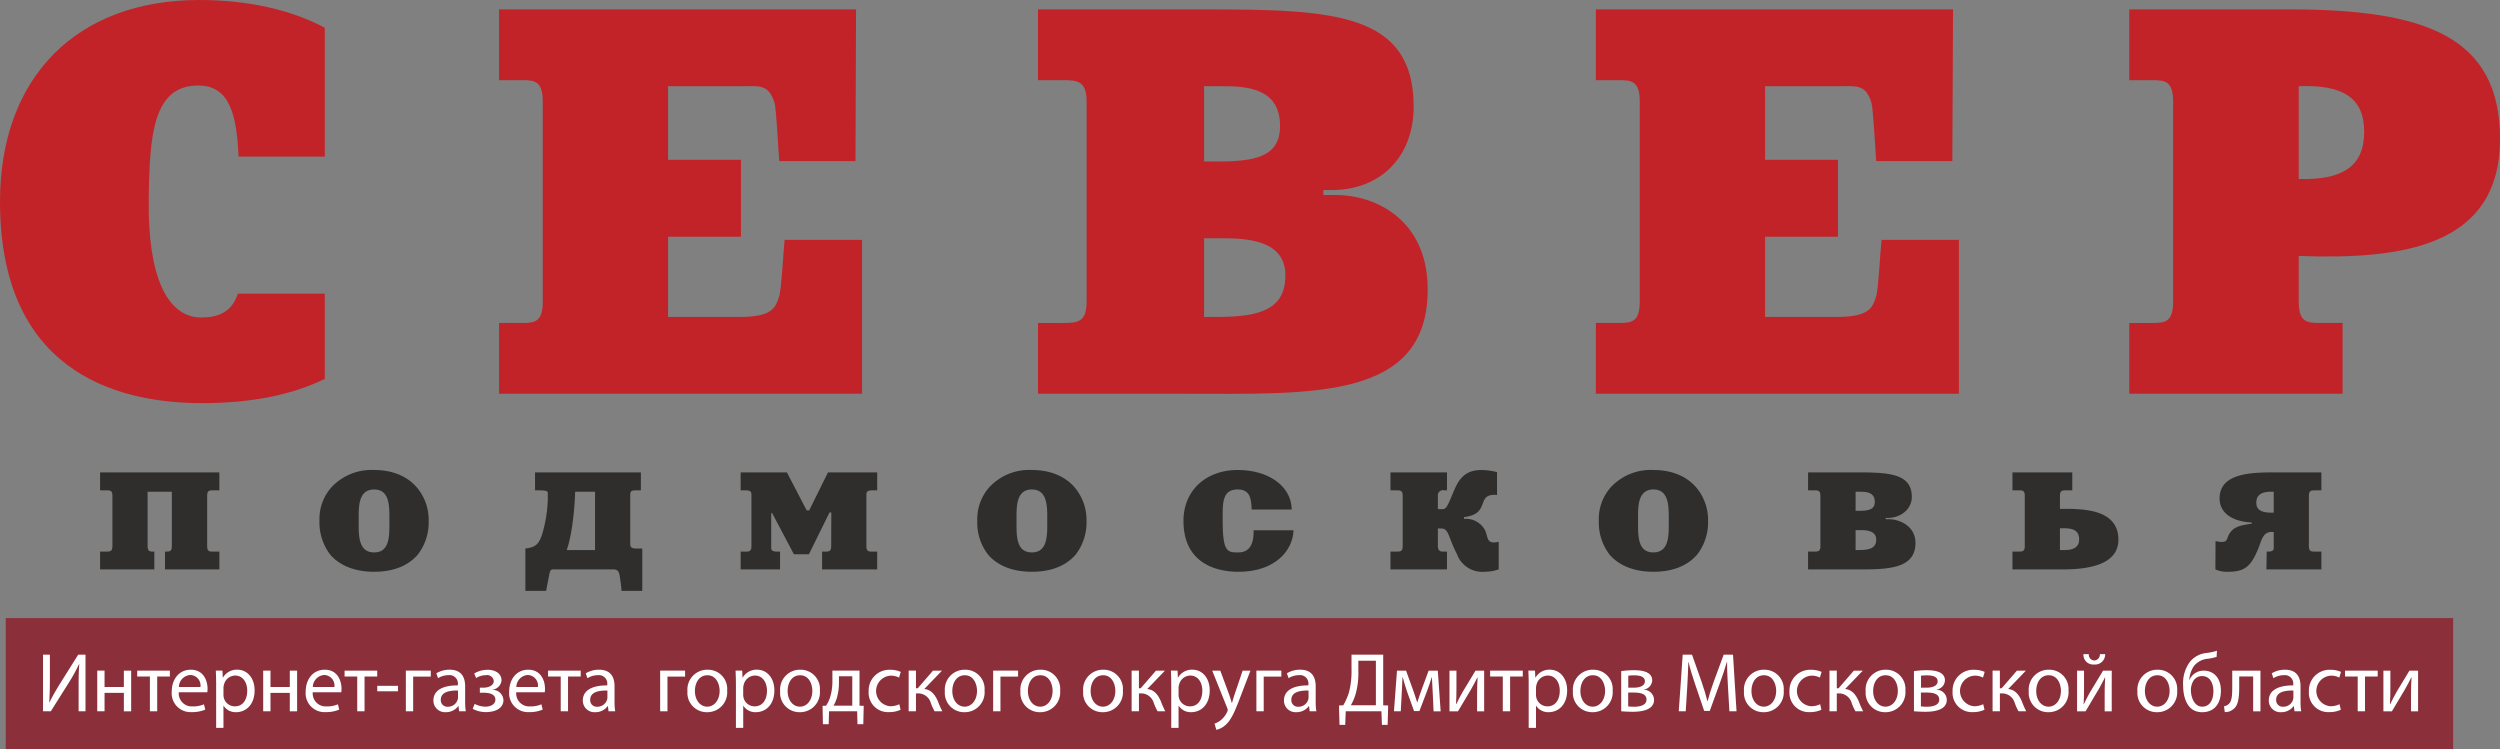 <svg xmlns="http://www.w3.org/2000/svg" id="Слой_1" data-name="Слой 1" viewBox="0 0 485.698 145.573">
  <rect x="0" y="0" width="485.698" height="145.573" fill="#808080" stroke="none"/>
  <defs>
    <style>
      .cls-1 {
        fill: #2f2e2d;
      }

      .cls-2 {
        fill: #c22328;
      }

      .cls-3 {
        fill: #8b303a;
      }

      .cls-4 {
        fill: #fff;
      }
    </style>
  </defs>
  <title>logo</title>
  <g>
    <path class="cls-1" d="M1226.451,420.411V423.9h1.253c0.681,0,1.144.027,1.144,1.035v9.8c0,1.035-.463,1.062-1.144,1.062h-1.253v3.459h10.539V435.8h-0.163c-0.681,0-1.144-.027-1.144-1.062V424.169h4.711v10.566c0,1.089-.517,1.062-1.171,1.062h-0.163v3.459h10.566V435.8H1248.4c-0.708,0-1.144,0-1.144-1.089v-9.777c0-1.008.436-1.035,1.144-1.035h1.225v-3.486h-23.175Zm53.24-.463a10.627,10.627,0,0,0-8.36,3.431,9.336,9.336,0,0,0-2.26,6.454,10.309,10.309,0,0,0,2.1,6.563c1.171,1.362,3.676,3.322,8.524,3.322,4.276,0,6.89-1.5,8.469-3.322a10.209,10.209,0,0,0,2.124-6.563,9.7,9.7,0,0,0-2.26-6.454C1286.908,422.045,1284.43,419.948,1279.691,419.948Zm0,3.785c2.751,0,2.968,2.669,2.968,5.2v1.825c0,2.587-.218,5.2-2.968,5.2s-3-2.642-3-5.2v-1.825C1276.7,426.7,1276.8,423.733,1279.691,423.733Zm31.263-3.322V423.9h0.654c1.961,0,1.825.245,1.825,0.735v1.035a26.6,26.6,0,0,1-1.171,7c-0.626,1.716-1.225,2.288-3.186,2.533v8.224h4.03l0.6-3.077c0.218-1.2.408-1.089,1.225-1.089h10.512c1.117,0,1.743-.136,1.961,1.28,0.027,0.218.272,1.607,0.354,2.887h4.03V435.2h-1.171c-1.035,0-1.171-.3-1.171-1.089v-9.15c0-.9.136-1.062,1.171-1.062h0.9v-3.486h-20.561Zm6.155,15.087c1.171-3.3,1.58-8.932,1.634-11.329h3.867V435.5h-5.5Zm49.618,3.758h10.7V435.8H1376.5c-0.545,0-1.171.082-1.171-1.062v-9.777c0-.681.027-1.062,1.171-1.062h0.926v-3.486h-9.559l-3.649,7.38h-0.49l-3.84-7.38h-8.987V423.9h0.953c1.117,0,1.144.381,1.144,1.062v9.777c0,1.035-.463,1.062-1.144,1.062h-0.953v3.459h7.652V435.8h-0.6c-1.253,0-1.117-.545-1.117-1.062v-6.4h0.191l4.221,7.979h2.914l4-8.115h0.354l-0.027,6.536c0,1.035-.463,1.062-1.144,1.062h-0.626v3.459Zm40.74-19.308a10.535,10.535,0,0,0-8.333,3.431,9.336,9.336,0,0,0-2.26,6.454,10.136,10.136,0,0,0,2.1,6.563c1.171,1.362,3.649,3.322,8.5,3.322,4.3,0,6.917-1.5,8.5-3.322a10.209,10.209,0,0,0,2.124-6.563,9.849,9.849,0,0,0-2.26-6.454C1414.712,422.045,1412.234,419.948,1407.468,419.948Zm0,3.785c2.751,0,3,2.669,3,5.2v1.825c0,2.587-.245,5.2-3,5.2s-2.968-2.642-2.968-5.2v-1.825C1404.5,426.7,1404.608,423.733,1407.468,423.733Zm50.49,3.894c-0.054-4.412-4.33-7.68-10.512-7.68-5.964,0-10.512,3.813-10.512,9.886,0,8.143,6.209,9.886,10.648,9.886,7.026,0,10.566-3.976,10.73-8.061h-7.761c0.109,4-1.906,4.3-3,4.3-2.1,0-3-.082-3-6.209,0-3.213-.191-6.018,2.914-6.018,2.505,0,2.614,1.934,2.723,3.894h7.761Zm28.4,3.676h0.626c1.5,0,1.307,1.5,3.077,4.984a5.228,5.228,0,0,0,5.365,3.431,8.447,8.447,0,0,0,2.751-.463v-5.365a5.057,5.057,0,0,1-.926.136c-1.416,0-1.171-1.171-1.743-2.4a4.213,4.213,0,0,0-4.085-2.179V429.1c5.174-.6,2.342-4.33,5.937-4.33a1.508,1.508,0,0,1,.49.054v-4.466a12.485,12.485,0,0,0-3.05-.408c-3.731,0-4.684,2.478-5.664,4.847-1.171,2.859-1.307,2.751-2.179,2.751h-0.6v-2.533a1.006,1.006,0,0,1,1.253-1.117h0.517v-3.486h-10.975V423.9h1.225c0.681,0,1.144.027,1.144,1.035v9.8c0,1.035-.463,1.062-1.144,1.062h-1.225v3.459h10.975V435.8h-0.517c-0.572,0-1.253.054-1.253-1.117V431.3Zm41.857-11.356a10.571,10.571,0,0,0-8.333,3.431,9.336,9.336,0,0,0-2.26,6.454,10.309,10.309,0,0,0,2.1,6.563c1.171,1.362,3.676,3.322,8.5,3.322,4.3,0,6.917-1.5,8.5-3.322a10.209,10.209,0,0,0,2.124-6.563,9.7,9.7,0,0,0-2.26-6.454C1535.462,422.045,1532.984,419.948,1528.219,419.948Zm0,3.785c2.751,0,3,2.669,3,5.2v1.825c0,2.587-.245,5.2-3,5.2s-2.968-2.642-2.968-5.2v-1.825C1525.25,426.7,1525.359,423.733,1528.219,423.733Zm30.065-3.322V423.9h1.225c0.708,0,1.171.027,1.171,1.035v9.8c0,1.035-.463,1.062-1.171,1.062h-1.225v3.459h8.17c6.318,0,12.691.354,12.691-5.12,0-3.459-3.3-4.63-5.147-4.63h-0.626v-0.245h0.381c2.478,0,4.684-1.661,4.684-4.085,0-4.6-4.6-4.766-10.839-4.766h-9.314Zm9.232,7.462v-3.7h0.871c1.117,0,2.859.054,2.859,1.961,0,1.525-1.253,1.743-3.1,1.743h-0.626Zm0,7.625v-3.867h0.98c1.2,0,3.023.136,3.023,1.825,0,1.634-1.2,2.042-3.35,2.042h-0.654Zm42.1-15.087h-11.628V423.9h1.225c0.708,0,1.171.027,1.171,1.035v9.8c0,1.035-.463,1.062-1.171,1.062h-1.225v3.459h9.886c6.046,0,10.7-1.416,10.7-5.773,0-5.8-6.536-5.991-10.539-5.991h-0.817v-2.56c0-1.008.463-1.035,1.171-1.035h1.225v-3.486Zm-2.4,10.866c2.26-.082,3.731.191,3.731,2.179,0,1.961-1.988,2.042-2.751,2.042h-0.98v-4.221Zm50.789-10.866h-8.851c-4.357,0-10.92,0-10.92,5.038,0,3.54,3.676,4.63,6.236,4.684v0.245c-1.852.272-3.322,0.49-4.194,1.743-0.79,1.117-.327,1.8-1.688,1.8a6.054,6.054,0,0,1-1.144-.163l-0.027,5.5a5.259,5.259,0,0,0,2.451.463c2.914,0,4.167-.817,5.419-3.459,0.871-1.825.9-2.587,1.443-3.4a1.821,1.821,0,0,1,1.8-.871h0.218v2.751c0,0.436.191,1.062-1.117,1.062h-0.245l-0.054,3.459h10.675V435.8h-1.225c-0.735,0-1.2-.027-1.2-1.062v-9.8c0-1.008.463-1.035,1.2-1.035h1.225v-3.486Zm-9.259,3.758v4.058c-2.07.082-3.377-.354-3.377-1.906,0-1.008.408-2.151,2.832-2.151h0.545Z" transform="translate(-1207.007 -328.636)"/>
    <g>
      <path class="cls-2" d="M1270.105,334.028c-6.454-3.431-14.706-5.392-24.373-5.392-23.883,0-38.725,15.033-38.725,39.161,0,32.217,21.514,39.161,39.243,39.161,9.94,0,17.81-1.743,23.856-4.711V385.689h-16.884c-1.171,3.568-3.785,4.63-7.108,4.63-6.618,0-10.4-7.952-10.212-22.848,0.136-12.691.871-22.222,9.613-22.222,6.291,0,7.462,6.018,7.843,13.807h16.748V334.028Z" transform="translate(-1207.007 -328.636)"/>
      <path class="cls-2" d="M1303.956,405.133h70.533v-29.9h-15.033c-0.245,1.825-.6,9.532-1.062,10.92-0.708,2.233-1.28,4.058-7.68,4.058H1336.8V374.633h14.161V359.682H1336.8v-14.3h14.379c3.377,0,5.147-.436,6.291,3.213,0.381,1.144.817,10.376,0.926,11.329h14.815l0.109-29.466h-69.362v13.753h4.412c2.451,0,4.085.109,4.085,4.167v38.834c0,4.058-1.634,4.167-4.085,4.167h-4.412v13.753Z" transform="translate(-1207.007 -328.636)"/>
      <path class="cls-2" d="M1408.666,330.461v13.753h4.9c2.723,0,4.548.109,4.548,4.167v38.834c0,4.058-1.825,4.167-4.548,4.167h-4.9v13.753H1436.8c25,0,47.576,1.389,47.576-20.261,0-13.78-10.43-18.355-17.783-18.355h-2.478v-0.953h1.552c9.722,0,15.986-6.618,15.986-16.231,0-18.246-15.713-18.872-40.3-18.872h-32.679Zm32.271,29.548V345.384h3.513c4.384,0,11.247.218,11.247,7.68,0,6.1-4.9,6.944-12.282,6.944h-2.478Zm0,30.2V374.932h3.894c4.793,0,11.9.545,11.9,7.162,0,6.509-4.657,8.115-13.208,8.115h-2.587Z" transform="translate(-1207.007 -328.636)"/>
      <path class="cls-2" d="M1653.6,378.363c20.1,0.735,39.106-1.825,39.106-22.739,0-19.934-14.6-25.163-40.849-25.163h-31.182v13.753h4.439c2.451,0,4.085.109,4.085,4.167v38.834c0,4.058-1.634,4.167-4.085,4.167h-4.439v13.753h41.448V391.381h-4.33c-2.56,0-4.194-.109-4.194-4.167v-8.851Zm0-32.979c8.415-.327,12.718,2.124,12.718,8.851s-4.194,9.4-12.718,9.177V345.384Z" transform="translate(-1207.007 -328.636)"/>
      <path class="cls-2" d="M1517.053,405.133h70.533v-29.9h-15.033c-0.218,1.825-.6,9.532-1.035,10.92-0.708,2.233-1.28,4.058-7.68,4.058h-13.916V374.633h14.161V359.682h-14.161v-14.3H1564.3c3.377,0,5.147-.436,6.291,3.213,0.354,1.144.817,10.376,0.926,11.329h14.787l0.136-29.466h-69.389v13.753h4.439c2.451,0,4.085.109,4.085,4.167v38.834c0,4.058-1.634,4.167-4.085,4.167h-4.439v13.753Z" transform="translate(-1207.007 -328.636)"/>
    </g>
    <rect class="cls-3" x="1.114" y="120.075" width="475.476" height="25.499"/>
    <g>
      <path class="cls-4" d="M1216.7,455.828v4.633c0,1.745-.033,3.181-0.13,4.648l0.033,0.017c0.555-1.142,1.24-2.333,2.039-3.638l3.556-5.66h1.419v10.994h-1.337V462.14c0-1.778.017-3.083,0.13-4.469l-0.049-.016a33.47,33.47,0,0,1-2.039,3.7l-3.441,5.464h-1.517V455.828h1.337Z" transform="translate(-1207.007 -328.636)"/>
      <path class="cls-4" d="M1227.318,458.927v3.181h3.752v-3.181h1.419v7.9h-1.419V463.25h-3.752v3.572H1225.9v-7.9h1.419Z" transform="translate(-1207.007 -328.636)"/>
      <path class="cls-4" d="M1240.011,458.927v1.142h-2.463v6.753h-1.419v-6.753h-2.463v-1.142h6.345Z" transform="translate(-1207.007 -328.636)"/>
      <path class="cls-4" d="M1241.742,463.135a2.529,2.529,0,0,0,2.708,2.74,5.186,5.186,0,0,0,2.186-.408l0.245,1.028a6.4,6.4,0,0,1-2.626.489,3.666,3.666,0,0,1-3.882-3.98c0-2.381,1.4-4.257,3.7-4.257,2.577,0,3.262,2.267,3.262,3.719a5.449,5.449,0,0,1-.049.668h-5.546Zm4.208-1.027a2.044,2.044,0,0,0-1.99-2.333,2.379,2.379,0,0,0-2.2,2.333h4.192Z" transform="translate(-1207.007 -328.636)"/>
      <path class="cls-4" d="M1249,461.5c0-1.012-.033-1.827-0.065-2.578h1.289l0.065,1.354h0.033a3.1,3.1,0,0,1,2.805-1.533c1.909,0,3.344,1.615,3.344,4.013,0,2.838-1.729,4.241-3.589,4.241a2.768,2.768,0,0,1-2.43-1.239h-0.033v4.29H1249V461.5Zm1.419,2.1a3.23,3.23,0,0,0,.065.587,2.215,2.215,0,0,0,2.153,1.68c1.517,0,2.4-1.239,2.4-3.05,0-1.582-.832-2.936-2.349-2.936a2.291,2.291,0,0,0-2.169,1.778,2.328,2.328,0,0,0-.1.587v1.354Z" transform="translate(-1207.007 -328.636)"/>
      <path class="cls-4" d="M1259.558,458.927v3.181h3.752v-3.181h1.419v7.9h-1.419V463.25h-3.752v3.572h-1.419v-7.9h1.419Z" transform="translate(-1207.007 -328.636)"/>
      <path class="cls-4" d="M1267.765,463.135a2.529,2.529,0,0,0,2.708,2.74,5.186,5.186,0,0,0,2.186-.408l0.245,1.028a6.4,6.4,0,0,1-2.626.489,3.666,3.666,0,0,1-3.882-3.98c0-2.381,1.4-4.257,3.7-4.257,2.577,0,3.262,2.267,3.262,3.719a5.449,5.449,0,0,1-.049.668h-5.546Zm4.208-1.027a2.044,2.044,0,0,0-1.99-2.333,2.379,2.379,0,0,0-2.2,2.333h4.192Z" transform="translate(-1207.007 -328.636)"/>
      <path class="cls-4" d="M1280.294,458.927v1.142h-2.463v6.753h-1.419v-6.753h-2.463v-1.142h6.346Z" transform="translate(-1207.007 -328.636)"/>
      <path class="cls-4" d="M1284.324,461.879v1.06H1280.3v-1.06h4.029Z" transform="translate(-1207.007 -328.636)"/>
      <path class="cls-4" d="M1290.7,458.927v1.158h-3.426v6.737h-1.419v-7.9h4.845Z" transform="translate(-1207.007 -328.636)"/>
      <path class="cls-4" d="M1296.2,466.822l-0.114-1h-0.049a2.94,2.94,0,0,1-2.414,1.174,2.249,2.249,0,0,1-2.414-2.267c0-1.909,1.7-2.953,4.747-2.936v-0.163a1.627,1.627,0,0,0-1.794-1.827,3.931,3.931,0,0,0-2.055.587l-0.327-.946a4.9,4.9,0,0,1,2.594-.7c2.414,0,3,1.647,3,3.229v2.953a11.137,11.137,0,0,0,.13,1.892h-1.3Zm-0.212-4.029c-1.566-.033-3.344.245-3.344,1.778a1.27,1.27,0,0,0,1.354,1.37,1.964,1.964,0,0,0,1.908-1.321,1.5,1.5,0,0,0,.082-0.457v-1.37Z" transform="translate(-1207.007 -328.636)"/>
      <path class="cls-4" d="M1300.233,462.238h0.685c1.207,0,2.022-.555,2.022-1.289a1.3,1.3,0,0,0-1.533-1.142,3.81,3.81,0,0,0-1.908.555l-0.359-.881a5.014,5.014,0,0,1,2.626-.718c1.207,0,2.675.539,2.675,2.072a2.013,2.013,0,0,1-1.778,1.794v0.032a2.1,2.1,0,0,1,2.153,1.974c0,1.712-1.745,2.349-3.409,2.349a5.411,5.411,0,0,1-2.561-.636l0.375-.962a4.55,4.55,0,0,0,2.088.539c1.19,0,1.941-.571,1.941-1.354,0-1.06-1.109-1.354-2.3-1.354h-0.718v-0.979Z" transform="translate(-1207.007 -328.636)"/>
      <path class="cls-4" d="M1307.3,463.135a2.529,2.529,0,0,0,2.708,2.74,5.186,5.186,0,0,0,2.186-.408l0.245,1.028a6.4,6.4,0,0,1-2.626.489,3.666,3.666,0,0,1-3.882-3.98c0-2.381,1.4-4.257,3.7-4.257,2.577,0,3.262,2.267,3.262,3.719a5.449,5.449,0,0,1-.049.668H1307.3Zm4.208-1.027a2.044,2.044,0,0,0-1.99-2.333,2.379,2.379,0,0,0-2.2,2.333h4.192Z" transform="translate(-1207.007 -328.636)"/>
      <path class="cls-4" d="M1319.826,458.927v1.142h-2.463v6.753h-1.419v-6.753h-2.463v-1.142h6.346Z" transform="translate(-1207.007 -328.636)"/>
      <path class="cls-4" d="M1325.227,466.822l-0.114-1h-0.049A2.94,2.94,0,0,1,1322.65,467a2.249,2.249,0,0,1-2.414-2.267c0-1.909,1.7-2.953,4.747-2.936v-0.163a1.627,1.627,0,0,0-1.794-1.827,3.931,3.931,0,0,0-2.055.587l-0.327-.946a4.9,4.9,0,0,1,2.594-.7c2.414,0,3,1.647,3,3.229v2.953a11.137,11.137,0,0,0,.13,1.892h-1.3Zm-0.212-4.029c-1.566-.033-3.344.245-3.344,1.778a1.27,1.27,0,0,0,1.354,1.37,1.964,1.964,0,0,0,1.908-1.321,1.5,1.5,0,0,0,.082-0.457v-1.37Z" transform="translate(-1207.007 -328.636)"/>
      <path class="cls-4" d="M1340.106,458.927v1.158h-3.425v6.737h-1.419v-7.9h4.844Z" transform="translate(-1207.007 -328.636)"/>
      <path class="cls-4" d="M1348.28,462.809a3.858,3.858,0,0,1-3.931,4.192,3.753,3.753,0,0,1-3.785-4.062,3.855,3.855,0,0,1,3.915-4.192A3.739,3.739,0,0,1,1348.28,462.809Zm-6.264.082c0,1.729.995,3.034,2.4,3.034,1.37,0,2.4-1.289,2.4-3.067,0-1.337-.669-3.034-2.365-3.034S1342.016,461.39,1342.016,462.891Z" transform="translate(-1207.007 -328.636)"/>
      <path class="cls-4" d="M1349.978,461.5c0-1.012-.033-1.827-0.065-2.578h1.289l0.065,1.354h0.033a3.1,3.1,0,0,1,2.805-1.533c1.909,0,3.344,1.615,3.344,4.013,0,2.838-1.729,4.241-3.589,4.241a2.768,2.768,0,0,1-2.43-1.239H1351.4v4.29h-1.419V461.5Zm1.419,2.1a3.23,3.23,0,0,0,.065.587,2.215,2.215,0,0,0,2.153,1.68c1.517,0,2.4-1.239,2.4-3.05,0-1.582-.832-2.936-2.349-2.936a2.291,2.291,0,0,0-2.169,1.778,2.328,2.328,0,0,0-.1.587v1.354Z" transform="translate(-1207.007 -328.636)"/>
      <path class="cls-4" d="M1366.292,462.809a3.858,3.858,0,0,1-3.931,4.192,3.753,3.753,0,0,1-3.785-4.062,3.855,3.855,0,0,1,3.915-4.192A3.739,3.739,0,0,1,1366.292,462.809Zm-6.264.082c0,1.729.995,3.034,2.4,3.034,1.37,0,2.4-1.289,2.4-3.067,0-1.337-.669-3.034-2.365-3.034S1360.028,461.39,1360.028,462.891Z" transform="translate(-1207.007 -328.636)"/>
      <path class="cls-4" d="M1373.993,458.927v6.818l0.815,0.017-0.082,3.572H1373.6l-0.065-2.512h-5.464l-0.065,2.512h-1.125l-0.065-3.572,0.669-.017a6.156,6.156,0,0,0,.783-1.615,10.417,10.417,0,0,0,.457-3.148v-2.056h5.269Zm-4,2.4a10.459,10.459,0,0,1-.408,2.936,7.484,7.484,0,0,1-.636,1.468h3.638V460.02H1370v1.3Z" transform="translate(-1207.007 -328.636)"/>
      <path class="cls-4" d="M1381.972,466.528a5.288,5.288,0,0,1-2.268.457,3.751,3.751,0,0,1-3.931-4.029,4.012,4.012,0,0,1,4.241-4.192,4.807,4.807,0,0,1,1.99.408l-0.327,1.109a3.326,3.326,0,0,0-1.664-.375,2.976,2.976,0,0,0-.049,5.938,4.082,4.082,0,0,0,1.762-.392Z" transform="translate(-1207.007 -328.636)"/>
      <path class="cls-4" d="M1384.958,458.927v3.426h0.343l2.968-3.426h1.746l-3.442,3.572c1.272,0.131,2.039.979,2.659,2.4a16.732,16.732,0,0,0,.849,1.925h-1.5a10.52,10.52,0,0,1-.734-1.615,2.563,2.563,0,0,0-2.61-1.86h-0.277v3.475h-1.419v-7.9h1.419Z" transform="translate(-1207.007 -328.636)"/>
      <path class="cls-4" d="M1398.287,462.809a3.858,3.858,0,0,1-3.931,4.192,3.753,3.753,0,0,1-3.785-4.062,3.855,3.855,0,0,1,3.915-4.192A3.739,3.739,0,0,1,1398.287,462.809Zm-6.264.082c0,1.729.995,3.034,2.4,3.034,1.37,0,2.4-1.289,2.4-3.067,0-1.337-.669-3.034-2.365-3.034S1392.023,461.39,1392.023,462.891Z" transform="translate(-1207.007 -328.636)"/>
      <path class="cls-4" d="M1404.8,458.927v1.158h-3.426v6.737h-1.419v-7.9h4.845Z" transform="translate(-1207.007 -328.636)"/>
      <path class="cls-4" d="M1412.971,462.809A3.858,3.858,0,0,1,1409.04,467a3.753,3.753,0,0,1-3.785-4.062,3.855,3.855,0,0,1,3.915-4.192A3.739,3.739,0,0,1,1412.971,462.809Zm-6.264.082c0,1.729.995,3.034,2.4,3.034,1.37,0,2.4-1.289,2.4-3.067,0-1.337-.669-3.034-2.365-3.034S1406.707,461.39,1406.707,462.891Z" transform="translate(-1207.007 -328.636)"/>
      <path class="cls-4" d="M1425.158,462.809a3.858,3.858,0,0,1-3.931,4.192,3.753,3.753,0,0,1-3.785-4.062,3.855,3.855,0,0,1,3.915-4.192A3.739,3.739,0,0,1,1425.158,462.809Zm-6.264.082c0,1.729.995,3.034,2.4,3.034,1.37,0,2.4-1.289,2.4-3.067,0-1.337-.669-3.034-2.365-3.034S1418.895,461.39,1418.895,462.891Z" transform="translate(-1207.007 -328.636)"/>
      <path class="cls-4" d="M1428.275,458.927v3.426h0.343l2.968-3.426h1.746l-3.442,3.572c1.272,0.131,2.039.979,2.659,2.4a16.732,16.732,0,0,0,.849,1.925h-1.5a10.52,10.52,0,0,1-.734-1.615,2.563,2.563,0,0,0-2.61-1.86h-0.277v3.475h-1.419v-7.9h1.419Z" transform="translate(-1207.007 -328.636)"/>
      <path class="cls-4" d="M1434.557,461.5c0-1.012-.033-1.827-0.065-2.578h1.289l0.065,1.354h0.033a3.1,3.1,0,0,1,2.805-1.533c1.909,0,3.344,1.615,3.344,4.013,0,2.838-1.729,4.241-3.589,4.241a2.768,2.768,0,0,1-2.43-1.239h-0.033v4.29h-1.419V461.5Zm1.419,2.1a3.23,3.23,0,0,0,.065.587,2.215,2.215,0,0,0,2.153,1.68c1.517,0,2.4-1.239,2.4-3.05,0-1.582-.832-2.936-2.349-2.936a2.291,2.291,0,0,0-2.169,1.778,2.328,2.328,0,0,0-.1.587v1.354Z" transform="translate(-1207.007 -328.636)"/>
      <path class="cls-4" d="M1444.085,458.927l1.729,4.666c0.179,0.522.375,1.142,0.505,1.615h0.033c0.147-.473.31-1.077,0.506-1.647l1.566-4.633h1.517l-2.153,5.628c-1.028,2.708-1.729,4.094-2.708,4.942a3.893,3.893,0,0,1-1.761.93l-0.359-1.207a3.8,3.8,0,0,0,1.256-.7,4.345,4.345,0,0,0,1.207-1.6,1.024,1.024,0,0,0,.114-0.342,1.247,1.247,0,0,0-.1-0.375l-2.919-7.275h1.566Z" transform="translate(-1207.007 -328.636)"/>
      <path class="cls-4" d="M1455.945,458.927v1.158h-3.426v6.737H1451.1v-7.9h4.845Z" transform="translate(-1207.007 -328.636)"/>
      <path class="cls-4" d="M1461.444,466.822l-0.114-1h-0.049a2.94,2.94,0,0,1-2.414,1.174,2.249,2.249,0,0,1-2.414-2.267c0-1.909,1.7-2.953,4.747-2.936v-0.163a1.627,1.627,0,0,0-1.794-1.827,3.931,3.931,0,0,0-2.055.587l-0.327-.946a4.9,4.9,0,0,1,2.594-.7c2.414,0,3,1.647,3,3.229v2.953a11.137,11.137,0,0,0,.13,1.892h-1.3Zm-0.212-4.029c-1.566-.033-3.344.245-3.344,1.778a1.27,1.27,0,0,0,1.354,1.37,1.964,1.964,0,0,0,1.908-1.321,1.5,1.5,0,0,0,.082-0.457v-1.37Z" transform="translate(-1207.007 -328.636)"/>
      <path class="cls-4" d="M1475.735,455.828v9.836l0.962,0.033-0.1,3.768h-1.109l-0.1-2.643h-6.933l-0.1,2.643h-1.109l-0.1-3.768,0.832-.033a12.916,12.916,0,0,0,1.077-2.414,16.332,16.332,0,0,0,.522-4.632v-2.79h6.149Zm-4.828,3.246a15.038,15.038,0,0,1-.555,4.486,10.739,10.739,0,0,1-.9,2.088h4.861V457h-3.409v2.072Z" transform="translate(-1207.007 -328.636)"/>
      <path class="cls-4" d="M1478.413,458.927h1.762l1.435,3.98c0.2,0.587.539,1.55,0.718,2.17h0.033c0.179-.587.62-1.843,0.93-2.708l1.272-3.442h1.778l0.555,7.9h-1.37l-0.18-3.768c-0.049-.848-0.114-1.859-0.146-2.822h-0.049c-0.212.718-.424,1.354-0.864,2.561l-1.517,3.98h-1.044l-1.4-3.9c-0.245-.75-0.587-1.892-0.783-2.626h-0.065c-0.033.93-.082,1.974-0.13,2.838l-0.2,3.735h-1.321Z" transform="translate(-1207.007 -328.636)"/>
      <path class="cls-4" d="M1489.964,458.927v3.328c0,1.256-.017,2.039-0.082,3.165l0.049,0.016c0.473-.962.75-1.517,1.272-2.43l2.463-4.078h1.68v7.9h-1.37v-3.344c0-1.289.032-1.958,0.1-3.23h-0.049c-0.506,1.011-.848,1.647-1.305,2.447-0.75,1.224-1.615,2.74-2.463,4.127h-1.647v-7.9h1.354Z" transform="translate(-1207.007 -328.636)"/>
      <path class="cls-4" d="M1502.852,458.927v1.142h-2.463v6.753h-1.419v-6.753h-2.463v-1.142h6.345Z" transform="translate(-1207.007 -328.636)"/>
      <path class="cls-4" d="M1504,461.5c0-1.012-.033-1.827-0.065-2.578h1.289l0.065,1.354h0.033a3.1,3.1,0,0,1,2.805-1.533c1.909,0,3.344,1.615,3.344,4.013,0,2.838-1.729,4.241-3.589,4.241a2.768,2.768,0,0,1-2.43-1.239h-0.033v4.29H1504V461.5Zm1.419,2.1a3.23,3.23,0,0,0,.065.587,2.215,2.215,0,0,0,2.153,1.68c1.517,0,2.4-1.239,2.4-3.05,0-1.582-.832-2.936-2.349-2.936a2.291,2.291,0,0,0-2.169,1.778,2.328,2.328,0,0,0-.1.587v1.354Z" transform="translate(-1207.007 -328.636)"/>
      <path class="cls-4" d="M1520.309,462.809a3.858,3.858,0,0,1-3.931,4.192,3.753,3.753,0,0,1-3.785-4.062,3.855,3.855,0,0,1,3.915-4.192A3.739,3.739,0,0,1,1520.309,462.809Zm-6.264.082c0,1.729.995,3.034,2.4,3.034,1.37,0,2.4-1.289,2.4-3.067,0-1.337-.669-3.034-2.365-3.034S1514.046,461.39,1514.046,462.891Z" transform="translate(-1207.007 -328.636)"/>
      <path class="cls-4" d="M1521.975,459.025a16.778,16.778,0,0,1,2.512-.18c1.321,0,3.507.212,3.507,1.974a1.869,1.869,0,0,1-1.647,1.778v0.033a2.016,2.016,0,0,1,2.006,1.957c0,2.072-2.61,2.333-4.16,2.333-0.881,0-1.794-.065-2.218-0.1v-7.8Zm1.354,6.851a8.622,8.622,0,0,0,1.158.065c0.962,0,2.4-.229,2.4-1.37s-1.142-1.387-2.512-1.387h-1.044v2.691Zm0.016-3.637h1.077c1.06,0,2.153-.31,2.153-1.24,0-.783-0.685-1.158-2.12-1.158a10.138,10.138,0,0,0-1.109.065v2.333Z" transform="translate(-1207.007 -328.636)"/>
      <path class="cls-4" d="M1542.71,461.994c-0.082-1.533-.18-3.376-0.163-4.747H1542.5c-0.375,1.289-.832,2.659-1.386,4.176l-1.941,5.333h-1.076l-1.778-5.236c-0.522-1.55-.962-2.969-1.272-4.273h-0.033c-0.033,1.37-.114,3.213-0.212,4.861l-0.294,4.714h-1.354l0.767-10.994h1.811l1.875,5.318c0.457,1.354.832,2.561,1.109,3.7h0.049c0.277-1.109.669-2.316,1.158-3.7l1.958-5.318h1.811l0.685,10.994h-1.386Z" transform="translate(-1207.007 -328.636)"/>
      <path class="cls-4" d="M1553.544,462.809a3.858,3.858,0,0,1-3.931,4.192,3.753,3.753,0,0,1-3.785-4.062,3.855,3.855,0,0,1,3.915-4.192A3.739,3.739,0,0,1,1553.544,462.809Zm-6.264.082c0,1.729.995,3.034,2.4,3.034,1.37,0,2.4-1.289,2.4-3.067,0-1.337-.669-3.034-2.365-3.034S1547.28,461.39,1547.28,462.891Z" transform="translate(-1207.007 -328.636)"/>
      <path class="cls-4" d="M1560.869,466.528a5.288,5.288,0,0,1-2.268.457,3.751,3.751,0,0,1-3.931-4.029,4.012,4.012,0,0,1,4.241-4.192,4.807,4.807,0,0,1,1.99.408l-0.327,1.109a3.326,3.326,0,0,0-1.664-.375,2.976,2.976,0,0,0-.049,5.938,4.082,4.082,0,0,0,1.762-.392Z" transform="translate(-1207.007 -328.636)"/>
      <path class="cls-4" d="M1563.856,458.927v3.426h0.343l2.968-3.426h1.746l-3.442,3.572c1.272,0.131,2.039.979,2.659,2.4a16.732,16.732,0,0,0,.849,1.925h-1.5a10.52,10.52,0,0,1-.734-1.615,2.563,2.563,0,0,0-2.61-1.86h-0.277v3.475h-1.419v-7.9h1.419Z" transform="translate(-1207.007 -328.636)"/>
      <path class="cls-4" d="M1577.184,462.809a3.858,3.858,0,0,1-3.931,4.192,3.753,3.753,0,0,1-3.785-4.062,3.855,3.855,0,0,1,3.915-4.192A3.739,3.739,0,0,1,1577.184,462.809Zm-6.264.082c0,1.729.995,3.034,2.4,3.034,1.37,0,2.4-1.289,2.4-3.067,0-1.337-.669-3.034-2.365-3.034S1570.921,461.39,1570.921,462.891Z" transform="translate(-1207.007 -328.636)"/>
      <path class="cls-4" d="M1578.85,459.025a16.778,16.778,0,0,1,2.512-.18c1.321,0,3.507.212,3.507,1.974a1.869,1.869,0,0,1-1.647,1.778v0.033a2.016,2.016,0,0,1,2.006,1.957c0,2.072-2.61,2.333-4.16,2.333-0.881,0-1.794-.065-2.218-0.1v-7.8Zm1.354,6.851a8.622,8.622,0,0,0,1.158.065c0.962,0,2.4-.229,2.4-1.37s-1.142-1.387-2.512-1.387H1580.2v2.691Zm0.016-3.637h1.077c1.06,0,2.153-.31,2.153-1.24,0-.783-0.685-1.158-2.12-1.158a10.13,10.13,0,0,0-1.109.065v2.333Z" transform="translate(-1207.007 -328.636)"/>
      <path class="cls-4" d="M1592.554,466.528a5.288,5.288,0,0,1-2.268.457,3.751,3.751,0,0,1-3.931-4.029,4.012,4.012,0,0,1,4.241-4.192,4.807,4.807,0,0,1,1.99.408l-0.327,1.109a3.326,3.326,0,0,0-1.664-.375,2.976,2.976,0,0,0-.049,5.938,4.082,4.082,0,0,0,1.762-.392Z" transform="translate(-1207.007 -328.636)"/>
      <path class="cls-4" d="M1595.541,458.927v3.426h0.343l2.968-3.426h1.746l-3.442,3.572c1.272,0.131,2.039.979,2.659,2.4a16.732,16.732,0,0,0,.849,1.925h-1.5a10.52,10.52,0,0,1-.734-1.615,2.563,2.563,0,0,0-2.61-1.86h-0.277v3.475h-1.419v-7.9h1.419Z" transform="translate(-1207.007 -328.636)"/>
      <path class="cls-4" d="M1608.869,462.809a3.858,3.858,0,0,1-3.931,4.192,3.753,3.753,0,0,1-3.785-4.062,3.855,3.855,0,0,1,3.915-4.192A3.739,3.739,0,0,1,1608.869,462.809Zm-6.264.082c0,1.729.995,3.034,2.4,3.034,1.37,0,2.4-1.289,2.4-3.067,0-1.337-.669-3.034-2.365-3.034S1602.605,461.39,1602.605,462.891Z" transform="translate(-1207.007 -328.636)"/>
      <path class="cls-4" d="M1611.889,458.927v3.328c0,1.256-.017,2.039-0.082,3.165l0.049,0.016c0.473-.962.75-1.517,1.272-2.43l2.463-4.078h1.68v7.9h-1.37v-3.344c0-1.289.032-1.958,0.1-3.23h-0.049c-0.506,1.011-.848,1.647-1.305,2.447-0.75,1.224-1.615,2.74-2.463,4.127h-1.647v-7.9h1.354Zm0.93-3.213a1.126,1.126,0,0,0,1.044,1.24,1.155,1.155,0,0,0,1.109-1.24H1616a1.974,1.974,0,0,1-2.169,2.023,1.9,1.9,0,0,1-2.055-2.023h1.044Z" transform="translate(-1207.007 -328.636)"/>
      <path class="cls-4" d="M1629.981,462.809a3.858,3.858,0,0,1-3.931,4.192,3.753,3.753,0,0,1-3.785-4.062,3.855,3.855,0,0,1,3.915-4.192A3.739,3.739,0,0,1,1629.981,462.809Zm-6.264.082c0,1.729.995,3.034,2.4,3.034,1.37,0,2.4-1.289,2.4-3.067,0-1.337-.669-3.034-2.365-3.034S1623.717,461.39,1623.717,462.891Z" transform="translate(-1207.007 -328.636)"/>
      <path class="cls-4" d="M1637.649,456.252a10.793,10.793,0,0,1-1.647.359,3.87,3.87,0,0,0-2.806,1.484,5.64,5.64,0,0,0-.864,2.61h0.049a2.988,2.988,0,0,1,2.74-1.778c1.941,0,3.36,1.387,3.36,3.9,0,2.578-1.337,4.176-3.654,4.176-2.773,0-3.687-2.659-3.687-5.285a7.015,7.015,0,0,1,1.224-4.372,4.738,4.738,0,0,1,3.393-1.859,11.518,11.518,0,0,0,1.958-.424Zm-2.822,3.735a1.918,1.918,0,0,0-1.778,1.077,3.451,3.451,0,0,0-.392,1.68c0,1.305.636,3.181,2.2,3.181,1.582,0,2.169-1.534,2.169-2.985C1637.029,461.651,1636.524,459.987,1634.827,459.987Z" transform="translate(-1207.007 -328.636)"/>
      <path class="cls-4" d="M1646.166,458.927v7.9h-1.419v-6.77h-2.708v2.056c0,2.218-.212,3.7-1.24,4.371a2.3,2.3,0,0,1-1.566.49l-0.146-1.125a1.782,1.782,0,0,0,.783-0.326c0.734-.539.816-1.648,0.816-3.409v-3.181h5.48Z" transform="translate(-1207.007 -328.636)"/>
      <path class="cls-4" d="M1652.774,466.822l-0.114-1h-0.049A2.94,2.94,0,0,1,1650.2,467a2.249,2.249,0,0,1-2.414-2.267c0-1.909,1.7-2.953,4.747-2.936v-0.163a1.627,1.627,0,0,0-1.794-1.827,3.931,3.931,0,0,0-2.055.587l-0.327-.946a4.9,4.9,0,0,1,2.594-.7c2.414,0,3,1.647,3,3.229v2.953a11.137,11.137,0,0,0,.13,1.892h-1.3Zm-0.212-4.029c-1.566-.033-3.344.245-3.344,1.778a1.27,1.27,0,0,0,1.354,1.37,1.964,1.964,0,0,0,1.908-1.321,1.5,1.5,0,0,0,.082-0.457v-1.37Z" transform="translate(-1207.007 -328.636)"/>
      <path class="cls-4" d="M1661.78,466.528a5.288,5.288,0,0,1-2.268.457,3.751,3.751,0,0,1-3.931-4.029,4.012,4.012,0,0,1,4.241-4.192,4.807,4.807,0,0,1,1.99.408l-0.326,1.109a3.329,3.329,0,0,0-1.664-.375,2.976,2.976,0,0,0-.049,5.938,4.082,4.082,0,0,0,1.762-.392Z" transform="translate(-1207.007 -328.636)"/>
      <path class="cls-4" d="M1668.942,458.927v1.142h-2.463v6.753h-1.419v-6.753H1662.6v-1.142h6.345Z" transform="translate(-1207.007 -328.636)"/>
      <path class="cls-4" d="M1671.407,458.927v3.328c0,1.256-.017,2.039-0.082,3.165l0.049,0.016c0.473-.962.75-1.517,1.272-2.43l2.463-4.078h1.68v7.9h-1.371v-3.344c0-1.289.033-1.958,0.1-3.23h-0.049c-0.506,1.011-.848,1.647-1.305,2.447-0.75,1.224-1.615,2.74-2.463,4.127h-1.647v-7.9h1.354Z" transform="translate(-1207.007 -328.636)"/>
    </g>
  </g>
</svg>